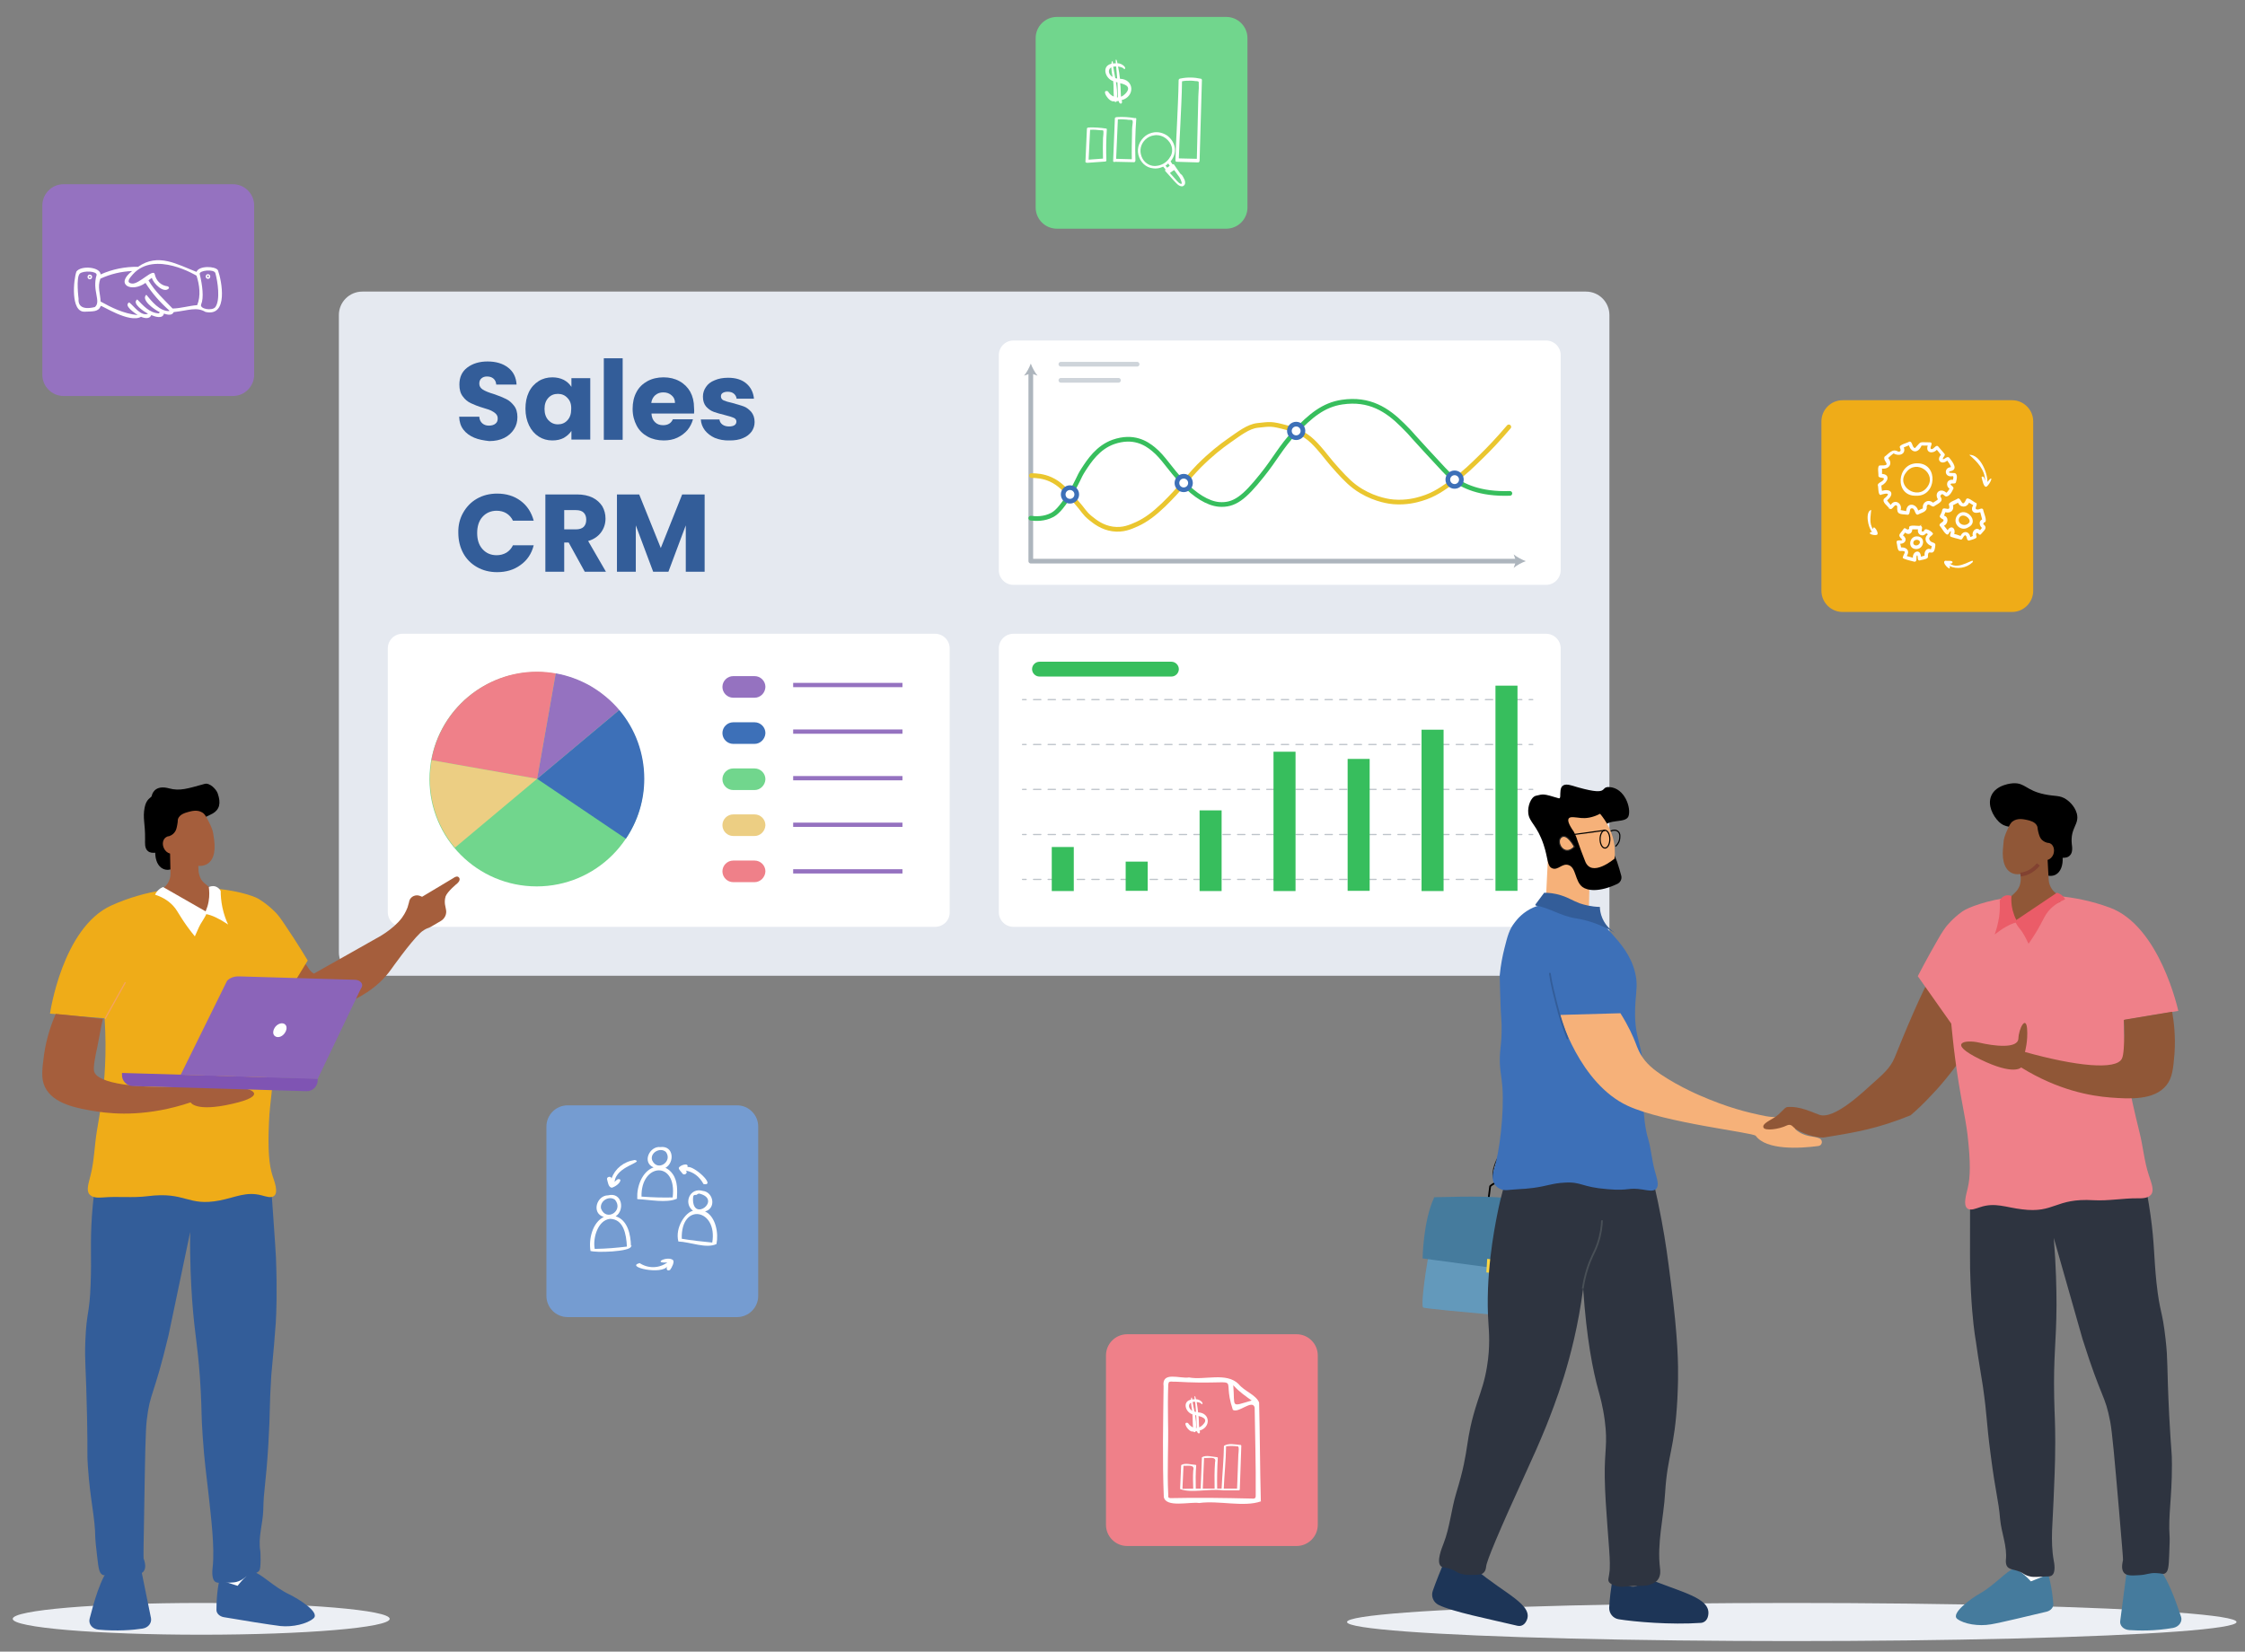 <?xml version="1.0" encoding="utf-8"?>
<!-- Generator: Adobe Illustrator 27.7.0, SVG Export Plug-In . SVG Version: 6.00 Build 0)  -->
<svg version="1.0" id="Layer_1" xmlns="http://www.w3.org/2000/svg" xmlns:xlink="http://www.w3.org/1999/xlink" x="0px" y="0px"
	 viewBox="0 0 1060 780" enable-background="new 0 0 1060 780" xml:space="preserve">
<rect x="0" y="0" width="1060" height="780" fill="#808080" stroke="none"/>
<g>
	<g>
		<path fill="#E5E9F0" d="M748.9,460.8H171.1c-6.2,0-11.1-5-11.1-11.1V148.8c0-6.2,5-11.1,11.1-11.1h577.7c6.2,0,11.1,5,11.1,11.1
			v300.8C760,455.8,755,460.8,748.9,460.8z"/>
	</g>
	<g>
		<path fill="#335D99" d="M223.9,206.7c-2.1-0.9-3.8-2.1-5.1-3.8c-1.3-1.7-1.9-3.7-2-6.1h9.5c0.1,1.4,0.6,2.4,1.4,3.1
			c0.8,0.7,1.8,1.1,3.1,1.1c1.3,0,2.4-0.3,3.1-0.9c0.8-0.6,1.1-1.4,1.1-2.5c0-0.9-0.3-1.6-0.9-2.2c-0.6-0.6-1.4-1.1-2.2-1.5
			c-0.9-0.4-2.1-0.8-3.8-1.3c-2.4-0.7-4.3-1.5-5.8-2.2c-1.5-0.7-2.8-1.8-3.8-3.2c-1.1-1.4-1.6-3.3-1.6-5.6c0-3.4,1.2-6.1,3.7-8
			c2.5-1.9,5.7-2.9,9.6-2.9c4,0,7.3,1,9.7,2.9c2.5,1.9,3.8,4.6,4,8h-9.6c-0.1-1.2-0.5-2.1-1.3-2.8c-0.8-0.7-1.8-1-3.1-1
			c-1.1,0-1.9,0.3-2.6,0.9c-0.7,0.6-1,1.4-1,2.5c0,1.2,0.6,2.1,1.7,2.8c1.1,0.7,2.8,1.4,5.2,2.1c2.4,0.8,4.3,1.6,5.7,2.3
			c1.5,0.7,2.7,1.8,3.8,3.2c1.1,1.4,1.6,3.2,1.6,5.4c0,2.1-0.5,4-1.6,5.7c-1.1,1.7-2.6,3.1-4.6,4.1c-2,1-4.4,1.5-7.1,1.5
			C228.4,208,226,207.6,223.9,206.7z"/>
		<path fill="#335D99" d="M249.7,185.2c1.1-2.3,2.7-4,4.6-5.2c1.9-1.2,4.1-1.8,6.5-1.8c2,0,3.8,0.4,5.4,1.2c1.5,0.8,2.7,1.9,3.6,3.3
			v-4.1h8.9v29h-8.9v-4.1c-0.9,1.4-2.1,2.4-3.6,3.3c-1.5,0.8-3.3,1.2-5.4,1.2c-2.4,0-4.5-0.6-6.4-1.8c-1.9-1.2-3.5-3-4.6-5.3
			c-1.1-2.3-1.7-4.9-1.7-7.9C248.1,190.1,248.6,187.5,249.7,185.2z M267.9,187.9c-1.2-1.3-2.7-1.9-4.5-1.9s-3.3,0.6-4.5,1.9
			c-1.2,1.3-1.8,3-1.8,5.2c0,2.2,0.6,4,1.8,5.3c1.2,1.3,2.7,2,4.5,2s3.3-0.6,4.5-1.9c1.2-1.3,1.8-3,1.8-5.3
			C269.8,190.9,269.2,189.2,267.9,187.9z"/>
		<path fill="#335D99" d="M294,169.2v38.5h-8.9v-38.5H294z"/>
		<path fill="#335D99" d="M327.7,195.3h-20.1c0.1,1.8,0.7,3.2,1.7,4.1c1,1,2.3,1.4,3.8,1.4c2.2,0,3.8-0.9,4.6-2.8h9.5
			c-0.5,1.9-1.4,3.6-2.6,5.1c-1.3,1.5-2.9,2.7-4.8,3.6c-1.9,0.9-4,1.3-6.4,1.3c-2.8,0-5.4-0.6-7.6-1.8c-2.2-1.2-4-2.9-5.2-5.2
			c-1.2-2.3-1.9-4.9-1.9-7.9c0-3,0.6-5.7,1.8-7.9c1.2-2.3,3-4,5.2-5.2c2.2-1.2,4.8-1.8,7.6-1.8c2.8,0,5.3,0.6,7.5,1.8
			c2.2,1.2,3.9,2.9,5.1,5c1.2,2.2,1.8,4.7,1.8,7.6C327.8,193.5,327.8,194.4,327.7,195.3z M318.7,190.3c0-1.5-0.5-2.7-1.6-3.6
			c-1-0.9-2.3-1.4-3.9-1.4c-1.5,0-2.7,0.4-3.8,1.3c-1,0.9-1.7,2.1-1.9,3.7H318.7z"/>
		<path fill="#335D99" d="M337.5,206.8c-2-0.9-3.5-2.1-4.7-3.6c-1.1-1.5-1.8-3.2-1.9-5.1h8.8c0.1,1,0.6,1.8,1.4,2.4
			c0.8,0.6,1.9,0.9,3.1,0.9c1.1,0,2-0.2,2.6-0.6c0.6-0.4,0.9-1,0.9-1.7c0-0.8-0.4-1.4-1.3-1.8c-0.9-0.4-2.3-0.8-4.2-1.3
			c-2.1-0.5-3.8-1-5.2-1.5c-1.4-0.5-2.6-1.4-3.6-2.5c-1-1.2-1.5-2.7-1.5-4.7c0-1.7,0.5-3.2,1.4-4.5c0.9-1.4,2.3-2.5,4.1-3.2
			c1.8-0.8,3.9-1.2,6.4-1.2c3.6,0,6.5,0.9,8.6,2.7c2.1,1.8,3.3,4.2,3.6,7.2h-8.2c-0.1-1-0.6-1.8-1.3-2.4c-0.7-0.6-1.7-0.9-2.9-0.9
			c-1,0-1.8,0.2-2.4,0.6c-0.6,0.4-0.8,0.9-0.8,1.6c0,0.8,0.4,1.5,1.3,1.9c0.9,0.4,2.3,0.8,4.1,1.2c2.1,0.6,3.9,1.1,5.3,1.6
			c1.4,0.5,2.5,1.4,3.6,2.6c1,1.2,1.6,2.8,1.6,4.8c0,1.7-0.5,3.2-1.4,4.5c-1,1.3-2.3,2.4-4.1,3.1c-1.8,0.8-3.9,1.1-6.2,1.1
			C341.8,208.1,339.5,207.6,337.5,206.8z"/>
		<path fill="#335D99" d="M218.7,242.1c1.6-2.8,3.7-5,6.5-6.6c2.8-1.6,6-2.4,9.5-2.4c4.3,0,8,1.1,11.1,3.4c3.1,2.3,5.1,5.4,6.2,9.4
			h-9.8c-0.7-1.5-1.8-2.7-3.1-3.5c-1.3-0.8-2.9-1.2-4.6-1.2c-2.7,0-5,1-6.7,2.9c-1.7,1.9-2.5,4.5-2.5,7.6c0,3.2,0.8,5.7,2.5,7.6
			c1.7,1.9,3.9,2.9,6.7,2.9c1.7,0,3.2-0.4,4.6-1.2c1.3-0.8,2.4-2,3.1-3.5h9.8c-1,4-3.1,7.1-6.2,9.3c-3.1,2.3-6.8,3.4-11.1,3.4
			c-3.5,0-6.7-0.8-9.5-2.4c-2.8-1.6-5-3.8-6.5-6.6s-2.3-6-2.3-9.6C216.3,248.1,217.1,244.9,218.7,242.1z"/>
		<path fill="#335D99" d="M276.1,270l-7.6-13.8h-2.1V270h-8.9v-36.5h14.9c2.9,0,5.3,0.5,7.4,1.5c2,1,3.5,2.4,4.6,4.1
			c1,1.8,1.5,3.7,1.5,5.8c0,2.4-0.7,4.6-2.1,6.5c-1.4,1.9-3.4,3.3-6.1,4.1l8.4,14.5H276.1z M266.4,250h5.5c1.6,0,2.9-0.4,3.7-1.2
			c0.8-0.8,1.2-1.9,1.2-3.4c0-1.4-0.4-2.5-1.2-3.3c-0.8-0.8-2-1.2-3.7-1.2h-5.5V250z"/>
		<path fill="#335D99" d="M332.7,233.5V270h-8.9v-21.9l-8.2,21.9h-7.2l-8.2-21.9V270h-8.9v-36.5h10.5l10.2,25.3l10.1-25.3H332.7z"/>
	</g>
	<g>
		<path fill="#FFFFFF" d="M730,437.7H478.5c-3.8,0-6.9-3.1-6.9-6.9V306.2c0-3.8,3.1-6.9,6.9-6.9H730c3.8,0,6.9,3.1,6.9,6.9v124.6
			C736.9,434.6,733.8,437.7,730,437.7z"/>
		<path fill="#37BE5D" d="M553.1,319.5h-62.3c-1.9,0-3.5-1.6-3.5-3.5l0,0c0-1.9,1.6-3.5,3.5-3.5h62.3c1.9,0,3.5,1.6,3.5,3.5l0,0
			C556.6,317.9,555,319.5,553.1,319.5z"/>
		<g>
			<g opacity="0.8">
				<g>
					
						<line fill="none" stroke="#ADB5BD" stroke-width="0.587" stroke-linecap="round" stroke-miterlimit="10" x1="482.8" y1="330.4" x2="484.5" y2="330.4"/>
					
						<line fill="none" stroke="#ADB5BD" stroke-width="0.587" stroke-linecap="round" stroke-miterlimit="10" stroke-dasharray="3.441,3.441" x1="488" y1="330.4" x2="720.2" y2="330.4"/>
					
						<line fill="none" stroke="#ADB5BD" stroke-width="0.587" stroke-linecap="round" stroke-miterlimit="10" x1="722" y1="330.4" x2="723.7" y2="330.4"/>
				</g>
			</g>
			<g opacity="0.8">
				<g>
					
						<line fill="none" stroke="#ADB5BD" stroke-width="0.587" stroke-linecap="round" stroke-miterlimit="10" x1="482.8" y1="394.1" x2="484.5" y2="394.1"/>
					
						<line fill="none" stroke="#ADB5BD" stroke-width="0.587" stroke-linecap="round" stroke-miterlimit="10" stroke-dasharray="3.441,3.441" x1="488" y1="394.1" x2="720.2" y2="394.1"/>
					
						<line fill="none" stroke="#ADB5BD" stroke-width="0.587" stroke-linecap="round" stroke-miterlimit="10" x1="722" y1="394.1" x2="723.7" y2="394.1"/>
				</g>
			</g>
			<g opacity="0.8">
				<g>
					
						<line fill="none" stroke="#ADB5BD" stroke-width="0.587" stroke-linecap="round" stroke-miterlimit="10" x1="482.8" y1="415.3" x2="484.5" y2="415.3"/>
					
						<line fill="none" stroke="#ADB5BD" stroke-width="0.587" stroke-linecap="round" stroke-miterlimit="10" stroke-dasharray="3.441,3.441" x1="488" y1="415.3" x2="720.2" y2="415.3"/>
					
						<line fill="none" stroke="#ADB5BD" stroke-width="0.587" stroke-linecap="round" stroke-miterlimit="10" x1="722" y1="415.3" x2="723.7" y2="415.3"/>
				</g>
			</g>
			<g opacity="0.8">
				<g>
					
						<line fill="none" stroke="#ADB5BD" stroke-width="0.587" stroke-linecap="round" stroke-miterlimit="10" x1="482.8" y1="372.8" x2="484.5" y2="372.8"/>
					
						<line fill="none" stroke="#ADB5BD" stroke-width="0.587" stroke-linecap="round" stroke-miterlimit="10" stroke-dasharray="3.441,3.441" x1="488" y1="372.8" x2="720.2" y2="372.8"/>
					
						<line fill="none" stroke="#ADB5BD" stroke-width="0.587" stroke-linecap="round" stroke-miterlimit="10" x1="722" y1="372.8" x2="723.7" y2="372.8"/>
				</g>
			</g>
			<g opacity="0.8">
				<g>
					
						<line fill="none" stroke="#ADB5BD" stroke-width="0.587" stroke-linecap="round" stroke-miterlimit="10" x1="482.8" y1="351.6" x2="484.5" y2="351.6"/>
					
						<line fill="none" stroke="#ADB5BD" stroke-width="0.587" stroke-linecap="round" stroke-miterlimit="10" stroke-dasharray="3.441,3.441" x1="488" y1="351.6" x2="720.2" y2="351.6"/>
					
						<line fill="none" stroke="#ADB5BD" stroke-width="0.587" stroke-linecap="round" stroke-miterlimit="10" x1="722" y1="351.6" x2="723.7" y2="351.6"/>
				</g>
			</g>
		</g>
		<g>
			<rect x="706.1" y="323.8" fill="#37BE5D" width="10.4" height="96.9"/>
			<rect x="671.2" y="344.6" fill="#37BE5D" width="10.4" height="76.2"/>
			<rect x="636.3" y="358.4" fill="#37BE5D" width="10.4" height="62.3"/>
			<rect x="601.3" y="355" fill="#37BE5D" width="10.4" height="65.8"/>
			<rect x="566.4" y="382.7" fill="#37BE5D" width="10.4" height="38.1"/>
			<rect x="531.5" y="406.9" fill="#37BE5D" width="10.4" height="13.8"/>
			<rect x="496.6" y="400" fill="#37BE5D" width="10.4" height="20.8"/>
		</g>
	</g>
	<g>
		<path fill="#FFFFFF" d="M441.5,437.7H190c-3.8,0-6.9-3.1-6.9-6.9V306.2c0-3.8,3.1-6.9,6.9-6.9h251.5c3.8,0,6.9,3.1,6.9,6.9v124.6
			C448.5,434.6,445.4,437.7,441.5,437.7z"/>
		<g>
			<g>
				<ellipse fill="#71D68D" cx="253.4" cy="368" rx="50.6" ry="50.6"/>
				<path fill="#3D70B8" d="M253.6,367.8l38.8-32.5c7.7,9.1,11.8,20.6,11.8,32.5c0,10.1-3,19.9-8.7,28.3L253.6,367.8z"/>
				<path fill="#9572C0" d="M253.6,367.8l8.8-49.8c5.8,1,11.4,3.1,16.5,6c5.1,3,9.7,6.8,13.5,11.3L253.6,367.8z"/>
				<path fill="#EF8089" d="M253.6,367.8l-49.9-8.8c4.3-24.1,25.4-41.8,49.9-41.8c2.9,0,5.9,0.3,8.8,0.8L253.6,367.8z"/>
				<path fill="#ECCE83" d="M253.6,367.8l-38.8,32.5c-7.7-9.1-11.8-20.6-11.8-32.5c0-2.9,0.3-5.9,0.8-8.8L253.6,367.8z"/>
			</g>
			<g>
				<path fill="#9572C0" d="M356.3,329.5h-10.1c-2.8,0-5.1-2.3-5.1-5.1l0,0c0-2.8,2.3-5.1,5.1-5.1h10.1c2.8,0,5.1,2.3,5.1,5.1l0,0
					C361.3,327.3,359,329.5,356.3,329.5z"/>
				<path fill="#3D70B8" d="M356.3,351.3h-10.1c-2.8,0-5.1-2.3-5.1-5.1v0c0-2.8,2.3-5.1,5.1-5.1h10.1c2.8,0,5.1,2.3,5.1,5.1v0
					C361.3,349,359,351.3,356.3,351.3z"/>
				<path fill="#71D68D" d="M356.3,373.1h-10.1c-2.8,0-5.1-2.3-5.1-5.1v0c0-2.8,2.3-5.1,5.1-5.1h10.1c2.8,0,5.1,2.3,5.1,5.1v0
					C361.3,370.8,359,373.1,356.3,373.1z"/>
				<path fill="#ECCE83" d="M356.3,394.8h-10.1c-2.8,0-5.1-2.3-5.1-5.1l0,0c0-2.8,2.3-5.1,5.1-5.1h10.1c2.8,0,5.1,2.3,5.1,5.1l0,0
					C361.3,392.5,359,394.8,356.3,394.8z"/>
				<path fill="#EF8089" d="M356.3,416.6h-10.1c-2.8,0-5.1-2.3-5.1-5.1l0,0c0-2.8,2.3-5.1,5.1-5.1h10.1c2.8,0,5.1,2.3,5.1,5.1l0,0
					C361.3,414.3,359,416.6,356.3,416.6z"/>
				
					<line fill="none" stroke="#9572C0" stroke-width="2.025" stroke-miterlimit="10" x1="374.5" y1="323.5" x2="426.1" y2="323.5"/>
				
					<line fill="none" stroke="#9572C0" stroke-width="2.025" stroke-miterlimit="10" x1="374.5" y1="367.5" x2="426.1" y2="367.5"/>
				
					<line fill="none" stroke="#9572C0" stroke-width="2.025" stroke-miterlimit="10" x1="374.5" y1="389.5" x2="426.1" y2="389.5"/>
				
					<line fill="none" stroke="#9572C0" stroke-width="2.025" stroke-miterlimit="10" x1="374.5" y1="411.5" x2="426.1" y2="411.5"/>
				
					<line fill="none" stroke="#9572C0" stroke-width="2.025" stroke-miterlimit="10" x1="374.5" y1="345.5" x2="426.1" y2="345.5"/>
			</g>
		</g>
	</g>
	<g>
		<g>
			<path fill="#FFFFFF" d="M730,276.2H478.5c-3.8,0-6.9-3.1-6.9-6.9V167.7c0-3.8,3.1-6.9,6.9-6.9H730c3.8,0,6.9,3.1,6.9,6.9v101.5
				C736.9,273.1,733.8,276.2,730,276.2z"/>
			<g>
				<g>
					<polyline fill="none" stroke="#ADB5BD" stroke-width="2.212" stroke-linecap="round" stroke-linejoin="round" points="
						486.7,175.7 486.7,265 716.4,265 					"/>
					<g>
						<path fill="#ADB5BD" d="M486.7,171.7c-0.7,1.9-1.9,4.2-3.2,5.7l3.2-1.1l3.2,1.1C488.6,175.9,487.4,173.6,486.7,171.7z"/>
					</g>
					<g>
						<path fill="#ADB5BD" d="M720.4,265c-1.9,0.7-4.2,1.9-5.7,3.2l1.1-3.2l-1.1-3.2C716.2,263.1,718.6,264.3,720.4,265z"/>
					</g>
				</g>
			</g>
			<path fill="none" stroke="#37BE5D" stroke-width="2.212" stroke-linecap="round" stroke-miterlimit="10" d="M486.7,244.7
				c2.3,0.3,6.3,0.5,10.1-1.5c1.6-0.9,3.9-2.5,8.6-10.1c4-6.5,3.6-7.3,6.1-11.2c2.8-4.3,6.9-10.6,14.2-13.2
				c9.5-3.3,15.5,0.6,18.9,3.4c4.8,3.9,7.4,9,14,15.9c5.6,5.9,11.6,9.7,16.9,10.2c7.3,0.6,12-3.2,20.3-13.6
				c6.3-7.8,9-13.5,15.6-20.5c7.2-7.6,13.4-12.9,22.3-14.2c12.9-1.9,21.3,3.6,28.6,10.9c5.9,6-0.2-0.3,11,11.9
				c7.2,7.8,10.8,11.8,12.7,13.2c4.6,3.5,12.7,7.6,26.9,7.1"/>
			
				<path fill="none" stroke="#EAC62F" stroke-width="2.212" stroke-linecap="round" stroke-linejoin="round" stroke-miterlimit="10" d="
				M487,224.6c2.2,0,5.6,0.2,9.1,1.8c4.2,1.9,6.8,4.8,11.4,9.9c4.5,5.1,4.3,5.9,7.4,8.4c2.1,1.7,5.5,4.4,10.4,5.1
				c5,0.7,8.4-0.9,11.6-2.3c4.3-2,7.9-4.7,12.5-9.1c8.5-8.3,10.5-11.9,16.7-18.3c5.6-5.6,10.2-9.2,14.5-12.2c4.5-3.1,8.7-6.5,13.2-7
				c5.9-0.6,6.2-1,13.9,1.1c7.8,2.2,11,5,14.9,9.4c2.8,3.1,4.7,6,9.2,10.9c3.6,3.9,6.4,6.9,10.9,9.6c7.2,4.3,13.9,5,15.2,5.1
				c6.2,0.5,10.9-0.8,13.2-1.5c6.1-1.8,10.1-4.7,15.5-8.6c5.1-3.7,8.4-7,12.9-11.4c3.4-3.3,7.9-8,12.9-13.9"/>
			
				<line fill="none" stroke="#CED4DA" stroke-width="2.212" stroke-linecap="round" stroke-miterlimit="10" x1="500.9" y1="172" x2="536.9" y2="172"/>
			
				<line fill="none" stroke="#CED4DA" stroke-width="2.212" stroke-linecap="round" stroke-miterlimit="10" x1="500.9" y1="179.6" x2="528.1" y2="179.6"/>
		</g>
		<circle fill="#FFFFFF" stroke="#3D70B8" stroke-width="2.212" stroke-miterlimit="10" cx="505.2" cy="233.5" r="3.2"/>
		<circle fill="#FFFFFF" stroke="#3D70B8" stroke-width="2.212" stroke-miterlimit="10" cx="558.9" cy="228.1" r="3.2"/>
		<circle fill="#FFFFFF" stroke="#3D70B8" stroke-width="2.212" stroke-miterlimit="10" cx="612" cy="203.5" r="3.2"/>
		<circle fill="#FFFFFF" stroke="#3D70B8" stroke-width="2.212" stroke-miterlimit="10" cx="686.8" cy="226.5" r="3.2"/>
	</g>
</g>
<ellipse fill="#ECEFF4" cx="846" cy="766" rx="210" ry="9"/>
<g>
	<g>
		<g>
			<g>
				<g>
					<path fill="#FFFFFF" stroke="#232323" stroke-width="0.539" stroke-miterlimit="10" d="M714.3,535.4c0,0-0.8,3.4-3.5,6.2
						c-2.7,2.9-6.4,9.3-5.8,14.1c0.5,3.6,10.3,6.2,12,5.6c2.3-0.8,0.9-10.4,3.9-9.4c5.4,1.7,5-2.8,4.2-6.6c-0.8-3.8-2-10.3-2-10.3
						L714.3,535.4z"/>
				</g>
			</g>
			<g>
				<g>
					<g>
						<g>
							<path fill="#6399BB" d="M681.1,565.8c3.1-2.1,63.6,7,63.6,7s1.8,2.6,0.1,21.5c-1.7,18.9-3.3,29.8-3.3,29.8
								s-67.4-5.7-69.5-6.6C669.8,616.7,678,567.9,681.1,565.8z"/>
							<path fill="none" stroke="#000000" stroke-width="0.818" stroke-miterlimit="10" d="M723.9,573c-1.2,0.6-2.3,1.1-3.6,1.6
								c-0.5,0.2-1.1,0.5-1.6,0.7l-8-0.8c-0.5-0.3-0.9-0.7-1.5-1c-2.4-1.5-4.8-2.5-6.9-3.1c0.4-3.4,0.9-6.8,1.3-10.2
								c0.5-0.5,1.9-1.6,4-2c2.2-0.4,4,0.3,4.6,0.6c2.4,0.2,4.8,0.5,7.2,0.7c0.9,0.1,2,0.4,3.3,1c1.9,0.9,3.1,2,3.8,2.8
								C725.6,566.7,724.7,569.9,723.9,573z"/>
							<path fill="#457B9D" d="M746.2,572.7c0,0,0,22.1-1.7,31.4l-72.8-9.8c0,0,0.2-17.6,5.5-28.9c37.5-1,36.9,0.5,66.5,6.5"/>
							<polygon fill="#FAD643" points="713.1,602.1 714.3,595.9 702.2,594.5 701.8,600.9 							"/>
						</g>
						<g>
							<g>
								<g>
									<g>
										<g>
											<path fill="#1D3557" d="M681.7,738.2c-1.1,2.3-3.8,9-5.2,13.1c-0.9,2.6,0.3,5.4,2.7,6.6c6.7,3.3,23.5,6.6,37.4,9.9
												c1,0.2,2.8,0.1,4-2.1c4.2-7.6-10.4-13.1-23.6-24.4c0,0-1,0.6-2.4,1c-2.4,0.7-5.9-0.1-7.7-1.8l-3-2.7
												C683.2,737.1,682.1,737.3,681.7,738.2z"/>
										</g>
									</g>
								</g>
								<g>
									<path fill="#FFFFFF" d="M712.7,573.4c-0.4,0-0.7-0.3-0.8-0.6c-0.1-0.5,0.1-0.9,0.6-1.1c12.7-3.5,18.3-15.1,18.4-15.2
										c0.2-0.4,0.7-0.6,1.2-0.4c0.4,0.2,0.6,0.7,0.4,1.2c-0.2,0.5-6.1,12.4-19.5,16.1C712.9,573.4,712.8,573.4,712.7,573.4z"/>
								</g>
								<g>
									<g>
										<g>
											<path fill="#1D3557" d="M761.1,747.3c-0.4,2.6-1.1,7.5-1.3,11.9c-0.1,2.8,1.9,5.1,4.5,5.5c7.5,1.2,24.4,2.7,38.9,1.7
												c1-0.1,2.8-0.8,3.3-3.3c1.9-8.7-13.2-11.1-29.2-18l-2.9,2.8c-1.5,1.5-3.8,1.8-5.7,0.9l-5.6-2.6
												C762.3,745.8,761.2,746.3,761.1,747.3z"/>
										</g>
									</g>
								</g>
								<g>
									<path fill="#2E3440" d="M718.1,538.6c-6.5,14.5-9.6,26.8-11.2,35.1c-1.4,7.1-5.7,29.2-4.1,51.6c0.2,3.2,0.9,10.5-0.7,20.1
										c-1.1,6.8-2.7,11.1-4.3,15.9c-6.7,20.5-3.3,21.2-10.2,43.7c-2.4,7.9-3,16.2-6,23.9c-0.8,2.1-3.6,8.8-1.2,10.8
										c0.9,0.8,1.8,0.3,4.9,1.4c2.5,0.9,2.3,1.5,4.4,2.1c2.3,0.7,4,0.6,7.4,0.5c1.9-0.1,2.7-0.3,3.3-0.9c1.2-1,1.2-2.6,1.3-3
										c0.2-2.5,5.4-15.2,19.4-45.8c2.5-5.4,5.6-12.3,8.9-20.4c1.7-4.3,5.2-13.1,8.4-23.4c3.1-10.1,6.8-24.1,9.1-41.7
										c1.6,23.7,4.6,38.8,7.3,48.5c0.6,2.2,2,7,2.9,13.8c1.5,11.4-0.2,13.8,0,27c0.2,14,2.4,34.3,2.4,40.4c0,2.9-0.1,3.6-0.1,3.6
										c-0.3,3.3-1,4.2-0.3,5.3c0.2,0.3,0.9,1.2,3.4,1.9c2.6,0.7,3.8,0.2,8,0c4.5-0.2,5.7,0.2,8.3-0.8c2.3-0.8,3.1-1.8,3.3-2.1
										c1.6-2,1.2-4.8,1.1-5.5c-1.5-11.8,1.7-23.7,2.4-35.6c1.1-18.2,4.5-20.2,5.8-44.5c0.2-4.5,0.3-7.8,0.3-8.9
										c0.1-6.6,0.1-19-3.4-46.1c-1.4-11.1-2.4-18.7-4.4-29.4c-2-10.6-4.8-23.4-8.9-37.7C756.3,538.6,737.2,538.6,718.1,538.6z"/>
								</g>
							</g>
						</g>
						<g>
							<g>
								<g>
									<path fill="#F6B179" d="M729.7,429.5l1.3-27.1l19.6,10.2l-0.4,17.1C750,433.6,747,443,747,443c-4.1,2.9-10-5-14.1-7.9
										l-0.9-0.7C730.4,433.3,729.6,431.4,729.7,429.5z"/>
								</g>
								<path d="M760,371.7c-5.3-0.4,1.3,5.1-18.1-0.8c-7.7-2.3-3.9,6.7-5.9,6.1c-7.4-2.2-7.1-2.1-10.8-1.2c-2.4,0.6-4,5-3.6,8.3
									c0.5,4.3,4.1,5.5,7.2,14.7c2.2,6.5,1.6,10.4,4.2,11.3c2.6,1,4.6-2.5,7.5-1.6c3.8,1.1,3,7.6,6.7,10.4
									c2.3,1.7,7.8,2.6,16.5-1.5c1.4-0.7,2.2-2.3,1.8-3.8c-0.5-1.9-1.2-4.4-2-6.7c-4-10.9-7.8-13.4-6.4-16.2
									c2.2-4.3,10.4-1.7,11.8-5.2C770.3,381.7,767.2,372.2,760,371.7z"/>
								<g>
									<path fill="#F6B179" d="M743.1,392.8c0.7,1.3,1.3,2.7,1.7,4.1c0.9,2.7,2.6,7.2,3.6,9.7c3,8.2,13.9-1.1,13.9-1.1
										c0.2-1.5,0.2-3.2,0.1-5c-0.6-7.7-4.5-13.3-6.9-16.2c-3.9,2-6.9,2.2-9,2c-3-0.3-5-0.8-5.8,0.2
										C740.2,387.3,740.3,388.8,743.1,392.8z"/>
								</g>
								<path fill="#F6B179" stroke="#232323" stroke-width="0.539" stroke-miterlimit="10" d="M743.4,399.9c0,0-3.5-6.8-6.3-4.5
									C734.4,397.7,738.5,405,743.4,399.9z"/>
							</g>
						</g>
						<g>
							<g>
								<path fill="#3D70B8" d="M708.1,460.7c0.5-5.2,1.4-9.5,2.2-12.7c1.5-6,2.3-9.1,5-12.5c1.2-1.6,3.9-4.8,8.6-6.9
									c6.1-2.6,11.7-1.8,14.5-1.4c5,0.9,8.5,2.6,10.6,3.7c5.9,3.2,9.4,7,12.2,10.2c3.8,4.3,8.8,9.9,10.8,18.1
									c1.3,5.2,0.6,8.5,0.2,14c-1.3,19.3,4.4,18.6,3.6,37.5c0,0-0.7,17.5,2.5,27.5l0,0c1.3,4.8,1.7,9.8,3,14.6
									c1.1,4,2.2,7,0.7,8.6c-1.3,1.4-3.7,0.8-6.2,0.4c-7.5-1.2-6.1,0.7-16.7-0.2c-12.7-1-12.2-3.6-20.4-3.1
									c-5.8,0.3-8.1,1.6-14.8,2.5c-2.3,0.3-4.6,0.5-7,0.6c-4.5,0.2-6.5,1-8.7-0.2c-0.6-0.3-1.8-0.9-2.6-2.3
									c-1.6-2.6-0.4-6.1-0.1-7.2c2.5-7.8,4.7-26,3.9-38.1c-0.5-6.8-1.7-9.7-1.1-17c0.2-2.8,0.7-5.4,0.7-10.1
									c0.1-4-0.3-6.7-0.4-9.6C708.3,470.4,708.2,464.5,708.1,460.7z"/>
								<g>
									<path fill="#F6B179" d="M768.5,522.2c17.4,8.1,59.3,12.6,60.5,14.2c5,6.8,20.5,6,29.6,4.8c1.9-0.3,2.2-2.8,0.5-3.6
										c-2.9-1.3-6.9-0.3-11.4-4.3c-0.2-0.2-0.1-0.5,0.2-0.5c1.1,0.1,3.1,0.2,4.9,0c2.3-0.4,4.1-1.6,1.9-2.4
										c-7.9-2.7-12.5-3-14.9-2.9c-2,0.1-4.1,0-6.1-0.4c-9.1-1.8-18.1-4.1-31.4-9.9c0,0-13.1-5.6-21.5-12.3
										c-1.1-0.9-2.5-2.1-4-3.9c-2.7-3.3-3.8-6.5-4.4-8.1c-1.3-3.4-3.4-8.2-7.3-14.4c-9.5,0.3-19,0.5-28.5,0.8
										C736.4,479.3,745.7,511.6,768.5,522.2z"/>
								</g>
							</g>
						</g>
					</g>
					
						<path fill="none" stroke="#335D99" stroke-width="0.818" stroke-linecap="round" stroke-linejoin="round" stroke-miterlimit="10" d="
						M740.1,490.4c-1.9-4.9-3.8-10.6-5.2-16.3c-1-4.2-2.4-9.1-3.1-14.3"/>
					<path fill="none" stroke="#495057" stroke-width="0.818" stroke-miterlimit="10" d="M756.4,576.3c-0.1,2.7-0.5,6.5-2,10.9
						c-0.9,2.6-1.7,4.2-2.5,5.8c-1.6,3.4-3.5,8.5-4.6,15.6"/>
					<g transform="matrix( 1, 0, 0, 1, 0,0) ">
						<g>
							<g>
								<g id="Layer1_1_MEMBER_45_MEMBER_10_MEMBER_2_MEMBER_1_FILL_00000152258393244775578230000002880988289240856252_">
									<path fill="#335D99" d="M755.4,428.3c-4.2-0.1-7.4-1-9.5-1.7c-3.5-1.3-4.9-2.5-8.6-3.7c-3.3-1.1-6.2-1.3-8.2-1.3l-4.1,5.5
										c-0.2,0.2,0,0.5,0.2,0.6c5.7,0.7,11.6,4.9,18.9,6c4.5,0.7,10.9,2.4,18.4,6.8c-1.3-0.8-4.2-2.9-5.9-6.8
										C755.7,431.6,755.4,429.7,755.4,428.3z"/>
								</g>
							</g>
						</g>
					</g>
				</g>
				<g>
					<path fill="none" stroke="#000000" stroke-width="0.539" stroke-miterlimit="10" d="M760.5,392.5c1.2-0.6,2.5-0.6,3.4,0.1
						c1.3,1,0.9,3,0.8,3.8c-0.3,1.8-1.5,2.9-1.9,3.3"/>
					
						<line fill="none" stroke="#000000" stroke-width="0.539" stroke-miterlimit="10" x1="740.1" y1="394.5" x2="757.8" y2="392.1"/>
					
						<ellipse fill="none" stroke="#000000" stroke-width="0.539" stroke-miterlimit="10" cx="757.8" cy="396.3" rx="2.3" ry="4.2"/>
				</g>
			</g>
		</g>
		<g>
			<g>
				<g>
					<g>
						<path fill="#905737" d="M935.6,466.1c-4.1-6.7-18.9-13.4-23.1-6.5c-4.9,8.1-13.4,28.6-17.9,39.8c-2,5-6.1,8.4-9.9,11.8
							c-4.8,4.3-18.5,17.6-25.6,15.3c-3.3-1.1-9-4.2-15.2-3.7c-1.4,0.1-2.9,3-6.2,5c-3.3,2-5.8,3.2-5,4.8c0.7,1.4,6.9,0.9,11.2-1.2
							c0.9-0.4,1.9-0.2,2.6,0.6c1.6,1.9,8.4,5.2,14.5,5.2c15.6-2.5,25.5-4.2,41.1-10.5c2.5-2.1,6.2-5.5,10.4-10.1
							C915.6,513.5,944.9,481.3,935.6,466.1z"/>
					</g>
					<g>
						<g>
							<g>
								<polygon fill="#FFFFFF" stroke="#232323" stroke-width="0.539" stroke-miterlimit="10" points="1017.4,728.8 1016.5,744.9 
									1005.7,746.8 1004.7,727.7 								"/>
							</g>
							<g>
								<path fill="#457B9D" d="M1005.3,769.8c4.6,0.3,12,0.5,20.7-1c2.8-0.5,4.6-3,3.8-5.3c-2.3-6.6-6.3-19.3-12.3-24.9l-1.2,3.3
									l-2.1-2.9c-0.3-0.4-0.8-0.7-1.3-0.7l-4.3-0.3c-0.9-0.1-1.7,0.5-1.8,1.3l-0.5,2.8l-1.7-3.6l-3.5,26.9
									C1000.7,767.6,1002.6,769.6,1005.3,769.8z"/>
							</g>
							<g>
								<polygon fill="#FFFFFF" stroke="#232323" stroke-width="0.539" stroke-miterlimit="10" points="965.9,722.7 965.7,751 
									952.6,751.6 950.6,723.5 								"/>
							</g>
							<g>
								<path fill="#457B9D" d="M969.5,757.5c0.1,1.6-1.2,3.1-3.1,3.6c-6.8,1.6-22,5.3-26.4,6c-5.7,1-12.7-0.1-15.9-2.6
									c-3.1-2.5,6.3-9.5,10.8-12c6.7-3.8,13-11,15.7-11.5c2.8-0.4,8.3,5.8,8.3,5.8l8.3-3.3C967.1,743.5,968.9,749.3,969.5,757.5z"
									/>
							</g>
							<g>
								<path fill="#2E3440" d="M1012.5,557.3c0.8,3.8,1.9,9.6,2.9,16.6c1.9,13.6,1.5,19.2,2.8,31.8c1.6,14.7,2.7,12.4,4.3,26.7
									c1.2,10.6,0.5,11.5,1.7,35.9c1,18.9,1.3,16.6,1.3,23.4c0,16.3-1.8,23.8-1.1,34c0.1,0.8,0,3.5-0.2,8.8
									c-0.2,5.3-0.4,7.6-1.9,8.5c-1,0.6-1.5,0-4.1-0.1c-3.6-0.2-4.2,0.8-8.4,1c-3.3,0.2-5.6,0.3-6.9-1.1c-1.6-1.8-0.7-4.9-0.5-6.1
									c0.1-0.4-0.6-8.2-1.9-23.7c-2.1-24.3-3.2-36.5-4.1-41.4c-2.5-13.3-3.9-10.1-13.1-39.2c0,0-13.6-47.8-13.6-47.8l0,0
									c1.1,13.4,1.3,24.3,1.3,31.8c-0.1,18.1-1.5,23.5-1.1,43.7c0.2,9.3,0.5,11,0.5,20.8c0,12.2-0.5,18.5-0.8,27.7
									c-0.3,9.5-1.6,19.1,0.1,28.4c0.2,1,1.1,5.6-0.9,7c-0.5,0.4-1.1,0.5-2.8,0.5c-3.8,0.2-5.8,0.3-6.9,0.1
									c-4-0.7-3.4-2.1-8.1-3.2c-1.1-0.3-2.4-0.5-3.2-1.5c-0.9-1.2-0.7-2.7-0.7-3.2c0.7-6.4-2.1-12.7-2.7-19.1
									c-0.9-10.2-2-11.3-4.5-30.7c-2.2-16.8-1.5-17.1-3.7-32.5c-0.2-1.7-1.2-6.9-2.3-14.3c-0.7-4.6-1.2-8.5-1.5-10
									c-0.7-5-1.8-14.8-2.2-30.9c0,0,0,0,0,0c0,0-0.1-5,0-42L1012.5,557.3z"/>
							</g>
						</g>
						<g>
							<path fill="#EF8089" d="M1028.5,477.4c0,0-8.6-40.1-32.4-48.8c-33.8-12.4-64.6-1.7-69.5,1.8c-4.6,3.2-7.8,7.3-7.8,7.3
								c-0.8,1.1-1.6,2.1-4,6.3c-5.1,8.8-9.3,17-9.3,17l0,0l15.8,22.4c0.4,3.7,0.9,9.4,1.8,16.2c2.5,19.1,4.7,26.5,5.9,36.4
								c1.5,13.2,1.3,19.9,0.1,25c-0.7,3.1-2.3,8-0.2,9.7c1.5,1.2,4,0,6-0.6c7.1-2.4,12.1,0.1,19.8,1c15.5,2,15.5-5.4,33.8-4.3
								c7,0.4,14-1,21-0.9c1.7,0,4.7,0.1,6.2-1.8c1.5-2,0.2-5.1-1.1-9.1c-2.2-6.6-2.7-13.5-4.4-20.2c-1.1-4.7-2.3-9.3-3.3-14
								c-1.9-8.9-4-22-4.1-39.1C1011.3,480.2,1019.9,478.8,1028.5,477.4z"/>
							<g>
								<path fill="#905737" d="M1025.6,477.8c-7.6,1.3-15.2,2.5-22.8,3.8c0.1,1.7,0.2,4.2,0.2,7.2c-0.1,4.1-0.2,9.3-1.1,11.1
									c-2.6,5.6-21.8,3.6-45.8-3.1c0,0,1.5-5.2,1-11.2c-0.6-6-3.9,0-4.1,4.9c-0.3,4.9-11.6,3.5-18.4,1.9
									c-6.8-1.6-15.6,0.1,0.4,7.9c16,7.8,19.3,3.8,19.3,3.8c17.6,10.9,33.1,13.5,42.1,14.2c9,0.7,20.8,1.4,26.5-5.8
									c2.8-3.5,3.2-7.8,3.8-14.8C1027.3,489.3,1026.4,482.3,1025.6,477.8z"/>
							</g>
						</g>
						<g>
							<g>
								<path d="M961.4,410.9c2.1,1.8,6.2,3.8,9.3,2.1c2.3-1.3,3.4-4.4,3.2-7.9c1.1,0,2.5-0.1,3.4-1.1c1.5-1.4,1.1-4,0.9-5.6
									c-0.7-7.6,3.7-9,2.4-14.2c-1.1-4-4.4-6.3-5-6.7c-3.1-2.1-5.2-1.3-10.3-2.4c-8.7-1.8-9.1-5.5-14.8-5.2c-0.3,0-8,0.5-10.3,5.9
									c-1.9,4.4,0.8,9.5,3.5,12.2c3.5,3.4,5.8,1.5,9.3,4.3C959,397.4,955,405.6,961.4,410.9z"/>
							</g>
							<g>
								<path fill="#905737" d="M947.6,392.3c1.1-2.4,1.6-3.6,2.7-4.4c2.3-1.7,5.2-1,6.7-0.7c1.4,0.3,3.9,0.9,4.8,2.8
									c0.4,0.8,0.1,0.9,0.6,2.9c0.4,1.5,0.7,2.6,1.5,3.5c0.4,0.4,1.2,1.2,2.7,1.6c0.4,0,0.8,0.1,1.2,0.2c1.8,0.7,2.5,3.1,1.7,5.3
									c-0.5,1.3-1.6,2.3-2.7,2.6l0.5,9.3c0.2,3.5,2.4,6.5,5.8,7.7c-0.1,0.9-0.2,1.8-0.3,2.7c-1.8,0.8-3.7,1.6-5.5,2.4
									c-5.3,2.3-10.5,4.5-15.7,6.7c-1.5-3.1-3.1-6.2-4.6-9.4c0.7-0.6,1.7-1.4,2.8-2.4c1.7-1.6,2.6-2.4,3.2-3.6
									c0.5-0.8,1.2-2.4,1.1-4.9c0-0.6-0.1-1.2-0.1-1.8c-1,0.1-2,0.1-2.9-0.1c-4.2-1-5.9-5.7-5.4-11.7c0.1-1.1,0.2-2.2,0.3-3.3
									C946,396.5,946.6,394.5,947.6,392.3z"/>
							</g>
						</g>
					</g>
				</g>
				<path fill="none" stroke="#824231" stroke-width="1.796" stroke-miterlimit="10" d="M954,413c1.1-0.1,3.1-0.5,5.1-1.8
					c1.6-1,2.7-2.2,3.3-3"/>
			</g>
			<g transform="matrix( 1, 0, 0, 1, 0,0) ">
				<g>
					<g id="Layer1_1_MEMBER_45_MEMBER_3_MEMBER_4_FILL_00000131346587172779895110000013465387016170595498_">
						<path fill="#EB5C68" d="M971.2,421.6c-6.4,4.3-12.8,8.6-19.2,12.9c0-0.1-0.1-0.2-0.1-0.3c-0.6-1.1-1.1-2.6-1.6-4.3
							c-0.7-2.7-0.7-5.1-0.6-6.8c-0.3-0.1-1.6-0.6-3-0.1c-1.7,0.6-2.4,2.1-2.5,2.3c0.1,2.1,0.1,4.8-0.3,7.7
							c-0.5,3.3-1.3,6.1-2.1,8.3c4-3.1,7.3-4.9,9.9-5.6c0.4,0.8,1.1,1.9,2.2,3.2c1.1,1.3,2.4,3.6,3.9,6.8c2.6-3.7,4.5-6.9,5.7-9.2
							c1.6-3,2.1-4.2,3.5-6c2.6-3.2,5.8-4.8,8.1-5.8c-0.3-0.5-0.8-1.3-1.8-2.1C972.6,422.1,971.7,421.7,971.2,421.6z"/>
					</g>
				</g>
			</g>
			<line fill="none" stroke="#EF8089" stroke-width="0.818" stroke-miterlimit="10" x1="992" y1="465.2" x2="1002.8" y2="481.6"/>
		</g>
	</g>
</g>
<ellipse fill="#ECEFF4" cx="95" cy="764.5" rx="89" ry="7.5"/>
<g>
	<g>
		<g>
			<g display="none">
				<path display="inline" fill="#FAD3B3" stroke="#000000" stroke-width="0.82" stroke-miterlimit="10" d="M115.6,460.9
					c3.6-7,18-14.7,22.6-8.1c5.5,7.8,15.3,27.6,20.6,38.5c2.4,4.9,6.7,7.9,10.7,11.1c5.1,4,19.7,16.3,26.7,13.5
					c3.3-1.3,8.7-4.9,15-4.7c1.4,0,3.1,2.8,6.5,4.6c3.4,1.8,6,2.8,5.3,4.4c-0.6,1.5-6.8,1.4-11.3-0.4c-0.9-0.4-1.9,0-2.5,0.8
					c-1.4,2-8,5.8-14.1,6.2c-15.7-1.4-25.8-2.4-41.8-7.6c-2.6-1.9-6.6-5.1-11.1-9.4C139,506.8,107.4,476.7,115.6,460.9z"/>
			</g>
			<g>
				<g>
					<path fill="#A55E3C" d="M216,417.1c0.9-0.8,1.5-2.1,0.5-2.9c-0.7-0.6-1.8,0-2.5,0.5l-14.7,8.8l-1-0.4c-2-0.8-4.3,0.2-5,2.2
						c0,0-0.3,1.5-0.9,3.3c0,0-0.9,2.5-2.6,4.8c-4.3,5.8-12.2,9.8-12.2,9.8c-9.8,5.5-19.6,11.1-29.4,16.6c-3-1.8-2.6-4.1-5.6-5.9
						l-31.4,0c1.4,2.4,14.2,24.4,34,24.7c7.5,0.1,14.2-2.9,18.2-4.7c4.9-2.2,14.6-6.6,21.4-16.3c0,0,8.6-12.2,13.6-17
						c0.9-0.9,2.7-2,3.4-2.2c0.6-0.2,1.1-0.4,1.6-0.7l4.8-2.8c1.8-1.1,2.8-3.2,2.4-5.2l-0.5-2.6c-0.1-0.8-0.2-2.2,0.3-3.8
						C211.3,421,215.4,417.6,216,417.1z"/>
				</g>
				<g>
					<g>
						<polygon fill="#FFFFFF" stroke="#232323" stroke-width="0.539" stroke-miterlimit="10" points="52.3,729 54.3,745.1 
							65.3,746.2 64.9,727 						"/>
					</g>
					<g>
						<g>
							<path fill="#335D99" d="M67.3,769.1c-4.5,0.7-12,1.3-20.8,0.5c-2.9-0.3-4.8-2.6-4.2-5.1c1.8-6.8,5-19.7,10.6-25.8l1.5,3.2
								l1.9-3.1c0.3-0.4,0.7-0.7,1.3-0.8l4.3-0.6c0.9-0.1,1.7,0.4,1.9,1.1l0.7,2.8l1.4-3.7l5.4,26.6
								C71.7,766.6,69.9,768.7,67.3,769.1z"/>
						</g>
					</g>
					<g>
						<polygon fill="#FFFFFF" stroke="#232323" stroke-width="0.539" stroke-miterlimit="10" points="103.3,719.4 105.5,753.5 
							118.6,753.3 118.7,719.1 						"/>
					</g>
					<g>
						<g>
							<path fill="#335D99" d="M102.2,760.3c0,1.6,1.4,3,3.4,3.4c6.9,1.2,22.4,3.7,26.8,4.2c5.7,0.6,12.7-1,15.7-3.7
								c3-2.8-6.9-9-11.6-11.3c-7-3.3-13.7-10.1-16.5-10.4c-2.8-0.3-7.8,6.4-7.8,6.4l-8.5-2.7C103.5,746.1,102.2,752,102.2,760.3z"
								/>
						</g>
					</g>
					<g>
						<g>
							<path fill="#335D99" d="M45.2,557.4c-0.5,3.9-1.3,9.7-1.8,16.8c-0.9,13.7-0.1,19.3-0.6,32c-0.5,14.8-1.9,12.6-2.5,26.9
								c-0.4,10.6,0.3,11.5,0.8,36c0.4,18.9-0.1,16.7,0.4,23.5c1.1,16.3,3.4,23.6,3.5,33.9c0,0.8,0.3,3.5,0.9,8.8
								c0.6,5.2,0.9,7.6,2.5,8.4c1,0.5,1.5-0.1,4.1-0.4c3.6-0.4,4.3,0.5,8.5,0.4c3.3-0.1,5.6-0.1,6.8-1.6c1.5-1.9,0.4-5,0-6.1
								c-0.1-0.4,0-8.2,0.3-23.8c0.4-24.5,0.6-36.7,1.2-41.6c1.6-13.5,3.2-10.4,10.3-40.1c0,0,10.2-48.7,10.2-48.7l0,0
								c-0.2,13.4,0.4,24.4,0.9,31.9c1.3,18.1,3.1,23.4,4.1,43.6c0.5,9.3,0.2,11,0.9,20.9c0.8,12.2,1.8,18.5,2.8,27.7
								c1,9.4,3,24.9,1.9,34.3c-0.1,1-0.7,5.7,1.4,6.9c0.6,0.3,1.1,0.4,2.8,0.4c3.9-0.1,5.8-0.1,6.9-0.4c3.9-1,3.2-2.4,7.9-3.8
								c1.1-0.3,2.4-0.6,3.1-1.7c0.8-1.2,0.5-8.7,0.4-9.2c-1.1-6.3,1.2-12.8,1.4-19.2c0.2-10.3,1.2-11.4,2.4-31
								c1-17,0.4-17.2,1.4-32.8c0.1-1.7,0.7-7,1.3-14.4c0.4-4.6,0.7-8.5,0.8-10.1c0.3-5,0.7-14.9,0.1-31c0,0,0,0,0,0
								c0,0-0.2-5-2.9-42L45.2,557.4z"/>
						</g>
					</g>
				</g>
				<g>
					<path fill="#EFAC18" d="M23.6,478.7c0,0,5.8-40.6,29-51.1c32.9-14.8,64.4-6.2,69.5-3.1c4.8,2.9,8.3,6.7,8.3,6.7
						c0.9,1,1.8,2,4.5,6.1c5.7,8.4,10.4,16.3,10.4,16.3l0,0l-14.3,23.4c-0.1,3.8-0.3,9.4-0.7,16.3c-1.2,19.2-2.9,26.8-3.3,36.8
						c-0.6,13.3,0.1,20,1.6,24.9c1,3,2.9,7.9,0.9,9.7c-1.4,1.3-4,0.3-6-0.2c-7.3-1.9-12.1,0.9-19.7,2.4c-15.4,3-15.9-4.3-34.1-2
						c-7,0.9-14.1,0-21.1,0.6c-1.7,0.1-4.7,0.4-6.3-1.4c-1.7-1.9-0.5-5.1,0.5-9.2c1.7-6.7,1.8-13.7,2.9-20.5
						c0.8-4.7,1.6-9.5,2.3-14.2c1.3-9,2.5-22.2,1.4-39.3C41,480.3,32.3,479.5,23.6,478.7z"/>
					<g>
						<path fill="#A55E3C" d="M26.3,478.8c8.6,0.9,14,1.4,22.3,2.4c-0.5,1.6-2.1,10.5-2.7,13.5c-0.9,4-1.9,9.1-1.5,11.1
							c1.3,6,20.5,8.4,45.4,7.3c0,0,0.7-2.4,6.3-4.7c2.4-1,4.9,1.4,1.8,2.9c-4.4,2.1,6.9,2.4,13.9,2.4c7,0,15.2,3.7-2.2,7.6
							c-17.4,4-19.6-0.7-19.6-0.7c-19.7,6.6-35.3,5.7-44.3,4.3c-8.9-1.4-20.6-3.4-24.5-11.6c-1.9-4-1.3-8.3-0.4-15.3
							C22,489.7,24.5,483,26.3,478.8z"/>
					</g>
					<g>
						<g>
							<g>
								<path fill="#7F54B3" d="M144.7,515.3l-82.1-2.4c-2.8-0.1-5.1-2.5-5-5.3l0-0.9l92.4,2.7l0,0.9
									C149.9,513.2,147.5,515.4,144.7,515.3z"/>
							</g>
							<g>
								<path fill="#8B64B9" d="M150,509.5l-64.7-1.9l21.9-44.4c1.3-1.4,3.4-2.2,5.7-2.1l54.7,1.6c2.5,0.1,4,1.9,3.2,3.5
									c-0.3,0.6-0.7,1.2-1,1.9L150,509.5z"/>
							</g>
							<path fill="#FFFFFF" d="M130.1,484.8c-1.3,1.6-1.5,3.6-0.3,4.5s3.1,0.5,4.4-1.1c1.3-1.6,1.5-3.6,0.3-4.5
								C133.4,482.8,131.4,483.3,130.1,484.8z"/>
						</g>
					</g>
				</g>
				<g>
					<g>
						<path d="M86.1,407.5c-2,1.9-6,4.3-9.1,2.8c-2.4-1.1-3.7-4.1-3.7-7.6c-1.1,0.1-2.5,0.1-3.5-0.8c-1.6-1.3-1.3-3.9-1.3-5.5
							c0.1-7.7-1.2-9.9-0.2-15.1c0.8-4.1,3.1-4.6,3.3-5.3c0.5-2.5,2.7-5.2,8.2-3.7c5.1,1.4,8.8,0.1,16.8-2.1
							c2.4-0.7,5.5,2.5,6.2,4.5c1.6,4.6,0.9,7.6-2.4,9.5c-2.5,1.4-3.8,1.4-7.1,4.4C87.5,393.8,92,401.8,86.1,407.5z"/>
					</g>
					<g>
						<path fill="#A55E3C" d="M98.5,387.9c-1.2-2.3-1.8-3.5-3-4.2c-2.4-1.5-5.3-0.6-6.8-0.2c-1.4,0.4-3.8,1.1-4.6,3.1
							c-0.3,0.8,0,0.9-0.4,2.9c-0.3,1.6-0.5,2.6-1.3,3.6c-0.4,0.5-1.1,1.3-2.6,1.8c-0.4,0-0.8,0.1-1.1,0.3c-1.8,0.9-2.3,3.3-1.3,5.4
							c0.6,1.3,1.7,2.2,2.9,2.5l0.2,9.3c0.1,3.5-2,6.7-5.2,8.1c0.2,0.9,0.3,1.8,0.5,2.6c1.9,0.7,3.8,1.3,5.7,2
							c5.4,1.9,10.8,3.8,16.1,5.6c1.3-3.2,2.7-6.5,4-9.7c-0.8-0.5-1.8-1.2-3-2.2c-1.8-1.5-2.8-2.2-3.5-3.3c-0.5-0.8-1.3-2.4-1.4-4.8
							c0-0.6,0-1.2-0.1-1.8c1,0.1,2,0,2.9-0.3c4.2-1.3,5.4-6.1,4.6-12.1c-0.2-1.1-0.3-2.2-0.5-3.3
							C100.4,392.1,99.7,390.2,98.5,387.9z"/>
					</g>
				</g>
			</g>
		</g>
		<path fill="none" stroke="#A55E3C" stroke-width="0.539" stroke-linecap="round" stroke-miterlimit="10" d="M93.3,409
			c-1.1-0.1-3.1-0.3-5.2-1.4c-1.7-0.9-2.9-2-3.6-2.8"/>
	</g>
	<g transform="matrix( 1, 0, 0, 1, 0,0) ">
		<g>
			<g id="Layer1_1_MEMBER_45_MEMBER_3_MEMBER_4_FILL_00000060732006443911784460000013450803520125407362_">
				<path fill="#FFFFFF" d="M77,418.9c6.7,3.8,13.4,7.7,20.1,11.5c0-0.1,0-0.2,0.1-0.3c0.5-1.2,1-2.6,1.3-4.4
					c0.5-2.8,0.3-5.1,0.1-6.8c0.3-0.1,1.5-0.7,3-0.3c1.7,0.5,2.5,1.9,2.6,2.2c0,2.1,0.2,4.8,0.8,7.7c0.7,3.3,1.7,6,2.7,8.1
					c-4.2-2.8-7.6-4.4-10.3-4.9c-0.3,0.8-1,1.9-1.9,3.4c-1,1.4-2.1,3.8-3.5,7.1c-2.9-3.5-5-6.6-6.4-8.8c-1.8-2.8-2.4-4.1-3.9-5.7
					c-2.8-3-6.1-4.4-8.5-5.2c0.3-0.5,0.7-1.4,1.6-2.2C75.6,419.5,76.5,419.1,77,418.9z"/>
			</g>
		</g>
	</g>
	<line fill="none" stroke="#F4A261" stroke-width="0.557" stroke-miterlimit="10" x1="59.2" y1="463.9" x2="49.6" y2="481.1"/>
</g>
<g>
	<path fill="#9572C0" d="M110,187H30c-5.5,0-10-4.5-10-10V97c0-5.5,4.5-10,10-10h80c5.5,0,10,4.5,10,10v80
		C120,182.5,115.5,187,110,187z"/>
	<g>
		<path fill="#FFFFFF" d="M102.9,127.6c-1.3-2-9.1-2.2-10.1,0.8c-9.1-3.5-18.1-9.1-27.6-2.4c-6.1-0.1-12.1,1.1-17.7,3.6
			c-0.1-3.5-9.1-4.4-11.4-1.4c-1.4,3.7-2.9,19.3,3.9,19c3.8-0.2,6.4,0.2,7.6-2.7c0.3-0.5,13.4,8.3,19,5.1c1.5,0.7,4.1,1.2,4.8-0.8
			c1.7,0.7,5.4,2,6-0.7c1.7,0.6,3.9,1,4.6-0.7c7-0.8,10.8-2.6,15-0.1C108,149.8,104.7,132.5,102.9,127.6z M44.8,145
			c-3.1,0.8-8.1,1.2-7.7-3.9c0,0-1.3-10.1,0.6-11.9c1.6-1.5,8.3-1.2,7.9,0.7C43.4,137.2,47.9,142.4,44.8,145z M79.8,146.9
			c-4.4,0.1-8.2-4.6-10.7-7.7c-2.8,2.4,4,7.2,6.3,8.2c0,0.1,0,0.1,0,0.2l-0.5,0.4c-4.4-0.3-7.3-3.7-10.1-6.6
			c-2.8,1.9,3.3,5.8,5.1,6.8c-3.5,1.2-6.5-3.5-8.9-5.4c-2.8,1.5,2.6,5,4,6c0,0,0,0,0,0c-6.8-0.7-12.4-3.6-17.5-6.4
			c-0.1-3.6-1.6-6.9-0.1-10.8c4.8-2.2,9.8-3.4,15-3.6c-8.3,6.3-0.4,10.4,6.3,5.6c3,4.8,6.9,9.2,11.3,13.1
			C79.9,146.8,79.8,146.9,79.8,146.9z M93.1,144.1c-3.9,0.3-7.6,1.5-11.6,1.6c-4.1-4.3-8.3-8-11.4-13.3c0.5-0.4,1.1-0.8,1.6-1.2
			c0.7,2.7,5.8,7.7,8.1,4.9c0-0.5-0.3-0.8-0.7-0.9c-3-0.3-5.4-2.6-6-5.6c-0.6-3.2-7.5,4.8-10.8,4.3c-3.2-0.4-0.8-2.9,0.5-4.4
			c10.3-11.4,30,0.7,30,0.7C94.2,134.5,94.9,139.8,93.1,144.1z M101.7,145c-1.5,2-7.7,0.9-6.7-1.3c1.3-3.1,0.6-8.9-0.7-14.3
			c-0.4-1.7,6.8-2.5,7.4-0.4C102.8,133,104.1,141.6,101.7,145z"/>
		<path fill="#FFFFFF" d="M98.4,129.5c-1.5-0.3-1.8,2.1-0.2,2.2v0C99.5,131.7,99.7,129.7,98.4,129.5z M98.1,130.9
			c-0.5-0.1-0.4-0.8,0.1-0.8v0C98.8,130.1,98.7,131.1,98.1,130.9z"/>
		<path fill="#FFFFFF" d="M42.6,129.7c-1.5-0.3-1.8,2.1-0.2,2.2v0C43.7,131.9,43.9,129.9,42.6,129.7z M42.3,131.2
			c-0.5-0.1-0.4-0.8,0.1-0.8l0,0C43,130.4,42.9,131.3,42.3,131.2z"/>
	</g>
</g>
<g>
	<path fill="#759CD1" d="M348,622h-80c-5.5,0-10-4.5-10-10v-80c0-5.5,4.5-10,10-10h80c5.5,0,10,4.5,10,10v80
		C358,617.5,353.5,622,348,622z"/>
	<g>
		<path fill="#FFFFFF" d="M278.8,590.6l-0.1,0.1c2,1,19.4,0.5,19.3-2.2l0.4-0.3l-0.5,0.1c-0.1-5.1-1.5-12.2-7.2-13.9
			c4.4-2.8,3.1-11.6-3.6-9.9c-5.4,0-8,8.5-2,10.2C279.7,577.3,277.9,585.3,278.8,590.6z M283.8,570.8c-0.8-3.5,3.7-6.4,6.6-4.2
			C294.6,571.8,286.3,577.1,283.8,570.8z M288.1,575.6c6.3,0.2,7.6,7.1,7.9,13.1c-5.1,0.6-9.5,1-15.2,1.1
			C279.8,584.5,282.4,576.1,288.1,575.6z"/>
		<path fill="#FFFFFF" d="M317.6,554.4c-0.9-1.3-2.1-2.3-3.4-2.9c4.4-2.4,4-10.6-2.4-9.8c-5.1-0.6-8.8,7.3-3.2,9.6
			c-5.6,2-8,9.4-7.7,14.5l-0.1,0.1c0,0.1,0.2,0.3,0.2,0.4c5.7,0.2,13.6,2,18.6-0.2C319.8,562.5,320.1,557.9,317.6,554.4z
			 M307.9,547.9c-1.1-3.5,3.8-6.3,6.5-3.9C317.8,548.5,310.4,553.6,307.9,547.9z M317.6,565.5c-4.9,0.1-9.2,0-14.7-0.4
			C302.5,549.2,319.8,547.8,317.6,565.5z"/>
		<path fill="#FFFFFF" d="M332.9,572.1c5.4-1.4,4-9.2-1.1-9.7c-6-1.8-9.3,5.8-4.6,9.4c-3.5,0.7-8.6,7.9-6.9,14.5
			c5.6,0.2,13.1,3.5,18,1.2l0-0.1C339.3,582.7,338.1,574.6,332.9,572.1z M327.2,566.2c0.1-1.5,0.1-2,1.6-1.9c0.5-0.4,1-0.7,1.5-0.6
			C341,566.5,327.1,577.4,327.2,566.2z M336.3,586.8c-4.9-0.5-9.8-1-14.4-1.8C321.4,567.6,339,570.9,336.3,586.8z"/>
		<path fill="#FFFFFF" d="M332.2,559.2c6.2,1-4.9-9.1-7.6-8c0.7-2.4-3.6-0.9-4.1,0.3c-0.1,0.9,1.3,2,1.8,2.8c0.9,1,2.8-0.5,1.5-1.5
			C327.5,553.5,330.2,555.6,332.2,559.2z"/>
		<path fill="#FFFFFF" d="M299.7,547.8c-5.3,0.8-9.3,4.1-11,8.8c0-1.3-2.2-1-2.1,0.2c0.4,1.4,0.6,3.8,2.2,4.1
			c1.5-0.3,4.4-2.3,4.1-3.8c-1.1-0.8-2,0.3-2.7,1.1C290.7,550.7,304.4,548.9,299.7,547.8z M299.8,548.3L299.8,548.3L299.8,548.3
			L299.8,548.3z M300,548.8C300,548.8,300,548.8,300,548.8L300,548.8C300,548.8,300,548.8,300,548.8z"/>
		<path fill="#FFFFFF" d="M302,596.5c-7,1.8,10.6,5.8,13.2,1.4c-0.9,1.1-0.3,2.7,1.2,1.8c0.9-1.2,2.1-3.7,1.4-4.6
			c-2.5-2.2-10.2,1.6-2.7,1.1C311.2,599,306.2,599.2,302,596.5z"/>
	</g>
</g>
<g>
	<path fill="#EFAC18" d="M950,289h-80c-5.5,0-10-4.5-10-10v-80c0-5.5,4.5-10,10-10h80c5.5,0,10,4.5,10,10v80
		C960,284.5,955.5,289,950,289z"/>
	<g>
		<path fill="#FFFFFF" d="M928.3,235.9c-2,4.5-2.1-0.9-3.9-0.5c-0.5,0.6-4.7,1.8-4.2,3c0.3,1,0.2,1.5,0.1,1.7
			c-0.7,0.8-2.8-0.8-3.2,0.6c-0.5,3-2.7,3,0.5,4.7c0.5,1.3-2.5,1.6-1.7,3c0.7,0.4,3.1,5.6,4.2,3.6c0.2-0.3,0.5-1,0.9-1.1
			c0.5,0-0.5,1.7-0.2,2.3c0,0.5,4.6,1.4,4.9,1.6c0.4,0.1,0.7-0.1,0.9-0.5c1-1.8,1.4-1.6,1.6-1.3c0.6,0.5,0.3,2.2,1.4,2.3
			c0.6-0.2,3.4-0.8,3.6-1.5c0.2-0.6-0.5-1.3,0-2c0.7-0.8,1.3,1.6,2.2,0.4c1.3-1.7,3.4-2.8,1-4.7c0.1-0.2,0.3-0.6,0.4-0.8
			c2.1,0-0.5-5.2-0.4-6c-0.5-1.2-2,0.1-2.8-0.1c-2-0.2,0.6-2.3-0.6-3.1C932.1,237.3,928.9,234.2,928.3,235.9z M932.4,242.1
			c0.7,0.2,1.7,0,2.6-0.2l0.9,3.4c-1.7,0.7-1.4,2.9-0.1,4l-0.9,1.1c-1.9-1.8-4.1,0.6-3.4,2.7c-0.4,0.2-0.8,0.4-1.2,0.5
			c-0.5-2.8-3.4-3.2-4.6-0.5c-1-0.3-2-0.8-3-0.9c0.9-2.9-1.6-4.4-3.1-1.8l-1.7-2.1c1.9-0.9,2.4-4.1,0-4.8c0.2-0.5,0.4-1.1,0.6-1.6
			c2.6,0.7,4.3-1.1,3.6-3.3c0.8-0.4,1.6-0.8,2.4-1.2c1.1,2.5,4.2,2.4,5.2,0l2,1.2C930.8,239.7,930.8,241.7,932.4,242.1z"/>
		<path fill="#FFFFFF" d="M924.2,243.3c-2.8,3.8,1.6,8.1,5.2,5.7C935,246.3,927.9,238.7,924.2,243.3z M929.9,246.6
			c-1.8,2.7-6.2,0.8-4.8-2.1C926.6,242,930.6,244.6,929.9,246.6z"/>
		<path fill="#FFFFFF" d="M910.3,263c-0.1-4.9,2.9,1.3,3.5-5.6c0.1-1.4-1.9-0.9-2.6-2.2c-1.2-1.6,1.3-2.1,1.5-3.2
			c-0.2-0.7-3.9-3.5-4.3-1.1l-1,0.1c-0.3-0.8,0.7-2.1-0.4-2.6l0.1-0.7l-0.5,0.6c-0.8,0.3-5.4-0.8-5.2,0.9c0,0.6,0.2,0.5-0.4,0.8
			c-0.6,0.5-1.6-1.3-2.2-0.2c-1.9,2.8-3.1,2.7-0.6,5.1c-0.4,0.8-2.9-0.4-2.7,1.3c0.3,0.6,0.3,4.1,1.5,4c4.1-0.2,1.7,1.1,1.4,3.2
			c0.1,0.7,5,1.7,5.6,1.9c1.5-0.1,0.4-2.4,1.2-3.1c0.6,0.6-0.1,2.5,1.1,2.5C906.8,264.4,910.4,264.2,910.3,263z M908.7,261.9
			c0,0.1,0,0.3,0,0.5c-0.1,0-1.7,0.5-1.7,0.5c-0.3-4.1-4.1-2.4-3.8,0.5l-2.9-0.8c1.6-2.5,0-4.2-2.7-4.1c-0.1-0.5-0.2-1.1-0.4-1.7
			c2.5,0,3.6-2.3,1.3-4c0.4-0.4,0.7-0.9,1-1.3c1.7,1.4,3.4,0.4,3.4-1.5c0.3,0,2.4,0,2.7,0c-0.5,2.5,2.2,3.9,3.9,1.8l0.8,0.5
			c-2.3,2-0.8,4.8,1.8,5.6c-0.1,0.5-0.2,1-0.4,1.5C909.9,258.6,908.6,260.2,908.7,261.9z"/>
		<path fill="#FFFFFF" d="M905.2,253.3c-3.8-0.2-4.7,5.8-0.6,6C908.5,259.5,909.5,253.4,905.2,253.3z M906.3,256.7
			c-0.9,1.5-3.5,1-2.8-0.9C904.2,254.2,907.3,254.9,906.3,256.7z"/>
		<path fill="#FFFFFF" d="M904.7,234.1c9.7,0.5,10.7-15.1,0.8-15.3C895.3,218.5,894.4,234.5,904.7,234.1z M900,223.1
			c4.9-6.7,14.8,0.7,9.9,7C905.3,236.4,894.9,229.5,900,223.1z"/>
		<path fill="#FFFFFF" d="M891.9,240.4l0.3-0.2c1.4,1.2,2.4-3,3.6-1.1c-0.3,4.1,1.2,3.6,5,4c1.3-0.1,0.6-3.1,1.7-3
			c1.8-0.5,1.5,3.4,3.1,2.9c1.8-1,4.5-1.2,4.1-3.9c0.7-2.1,2.2,0.4,3.3,0.1c1.3-1,4.9-2.2,3.4-4.3c-0.3-0.7-0.3-0.7,0.1-1.2
			c0.7-0.9,1.4,0.4,2.1,0.7c1.7,0.4,3-2.1,3.7-3.6c0.5-0.8-1.7-2-1.3-2c0-1,2.2,0.1,2.5-1c0.6-1.9,1-4.7-1.3-4.4
			c-2.1-0.2-2.2,0-1.7-0.8c4.4-0.6,1.7-4.2-0.2-6.5c-0.9-0.8-2,0.7-2.9,0.8c-0.4-0.9,1.4-1.7,0.7-2.6c0,0-3-3.5-3-3.5
			c-1.1-1-2,1.5-3.2,1.3c-1.3-0.4,1.3-3-0.6-3.2c-5.7,0-3.8-0.7-7.1,2.7c-1.5-0.2-1.1-3.4-2.8-3c-0.6,0.6-5.2,1.4-4.3,2.9
			c0.4,0.9,0.6,1.9-0.8,1.8c-2.8-1.7-4.4,0.9-6.5,2.4c-1,2.3,4,4.3-2.1,4.1c-1.6-0.1-0.6,4.2-0.8,4.9c0,1.2,2.6,0.7,2.6,1.3
			c0,1.5-2.8,1.7-2.9,3.1c0.4,0.6,0,4.8,1.4,4.6l0.1,0.2l0.1-0.3c2.1-0.6,5.3-1.2,1.3,2c-0.9,1.6,1.6,3.2,2.5,4.4L891.9,240.4z
			 M891.9,237.5c-0.3-0.4-0.6-0.7-0.9-1.2c3.7-3,2-5.8-2.4-4.5c-0.2-0.8-0.2-1.7-0.3-2.5c2.8-1.2,4.7-5.2,0.3-5.5
			c0.1-0.8,0-1.7,0-2.5c3.4,0.4,5.2-2.4,2.9-5c0.8-0.7,1.7-1.6,2.6-2.2c2.4,1.6,6,0.4,4.8-2.8l2.4-1c1.2,3.7,4.4,3.9,6,0.1
			c0.9,0,2,0.1,2.9,0c-1.2,3.5,2.4,4.1,4.3,2c0.5,0.6,1.5,1.8,1.9,2.4c-2.4,2.8,0.6,4.9,3,2.7c0.8,1.1,1.4,1.9,1.8,3.1
			c-3.5,0.2-3.2,4.9,0.5,4.3c1-0.3,0.5,1.1,0.4,1.7c-2.9-0.4-3.7,2.7-1.6,4.2c-0.4,0.6-0.9,1.5-1.5,1.9c-2.7-2.5-5.9-0.1-4,3.1
			c-0.5,0.6-1.6,1.1-2.3,1.6c-2.2-1.9-5.2-0.3-4.8,2.7c-0.7,0.2-1.4,0.6-2.2,1c-1-3.4-5.4-4-5.7,0.3c-0.9-0.2-1.7-0.4-2.6-0.5
			c1-3.1-2.8-5.6-4.7-2.4C892.6,238.3,892.3,237.9,891.9,237.5z"/>
		<path fill="#FFFFFF" d="M935.6,225.3c0.3,1.1,1,5.2,2.4,4.5c1.9-1.4,3.7-6.4,0.4-2.2c0-4.7-3.7-13.1-8.6-12.8
			c3.6,3.1,7.4,6.9,7.5,12.2C937,226.3,936.7,224.3,935.6,225.3z"/>
		<path fill="#FFFFFF" d="M931.4,265.5c1.3-2.8-6.5,4.2-10.8,0.6c0.5,0.1,1.3,0.1,1.3-0.6c0.1-1-2.9-0.5-3.4-0.7
			c-2.3,0.7,3.4,5.9,1.9,2.5C924.1,269,928.5,268.3,931.4,265.5z"/>
		<path fill="#FFFFFF" d="M883.5,251.2c-2.3,1,2.4,2,2.9,1.2c0.8-0.8-1.9-5.1-2-2.5c-2-2.6-1.1-6.3-0.9-9.1
			c-2.9,0.8-1.6,8.3,0.5,10.5C883.8,251.3,883.7,251.2,883.5,251.2z"/>
	</g>
</g>
<g>
	<path fill="#71D68D" d="M579,108h-80c-5.5,0-10-4.5-10-10V18c0-5.5,4.5-10,10-10h80c5.5,0,10,4.5,10,10v80
		C589,103.5,584.5,108,579,108z"/>
	<g>
		<g>
			<g>
				<path fill="#FFFFFF" d="M522.2,60.7c-2.7-0.4-5.4-0.6-8.1-0.5c0,0-0.9,0-0.9,0.6l-0.7,15.6c0,0.2,0.1,0.4,0.5,0.4h0.1l0,0
					c0,0,0,0,0,0c0.1,0.1,0.1,0.1,0.2,0.1l8.3-0.6c0,0,0,0,0,0l0.3,0c0.2,0,0.3-0.1,0.4-0.3c0.1-0.1,0.1-0.2,0.1-0.3
					c-0.2-4.9-0.1-9.8,0.2-14.6V61l-0.2-0.3H522.2z M514.7,61.3c1.9-0.1,3.1,0,4.8,0.2c0.1,0,0.2,0,0.3,0c0.2,0,0.8,0,1,0.1
					c0.2,0.1,0.2,0.2,0.2,0.6c0,0.1,0,0.2,0,0.2c0,0.6,0,1.2-0.1,1.8c0,0.3-0.1,0.7-0.1,1.1c-0.1,3.1-0.1,6.3,0,9.6l-6.8,0.5
					L514.7,61.3z"/>
				<path fill="#FFFFFF" d="M536,55.8c-2.9-0.5-5.8-0.7-8.7-0.5c-0.1,0-0.9,0.1-0.9,0.6l-0.8,19.6c0,0.1,0,0.1,0,0.2
					c0,0,0,0.1,0,0.1l0,0.3v0.2l0.2,0.1c0.1,0.1,0.2,0.1,0.3,0.1l0,0c0.1,0,0.3,0,0.4-0.1l9,0.2c0.3,0,0.6-0.4,0.6-0.8
					c0-0.1,0-0.1,0-0.2c0,0,0,0,0,0c-0.2-6.3-0.1-12.9,0.4-19.5v-0.1l-0.2-0.3L536,55.8z M527.8,56.6c0,0,0-0.1,0-0.2v0
					c1.1-0.1,1.8-0.1,3,0c0.7,0,1.5,0.1,2.2,0.2c0.1,0,0.3,0,0.5,0c0.3,0,0.9,0,1.1,0.2c0.4,0.3,0.2,1.6,0.1,2.3
					c0,0.2-0.1,0.5-0.1,0.7c-0.1,1-0.1,2.1-0.1,3.1c-0.1,4.2-0.2,8.4-0.1,12.3l-7.4-0.2L527.8,56.6z"/>
				<path fill="#FFFFFF" d="M567.5,37.7l-0.2-0.4l-0.2-0.1c-3.2-0.7-6.5-0.8-9.8-0.1c-0.2,0-0.8,0.2-0.8,0.8
					c-0.1,7.1-0.5,14.4-0.8,21.4c-0.3,5.3-0.5,10.8-0.7,16.3c0,0,0,0,0,0.1c0,0,0,0,0,0c0,0,0,0,0,0.1v0.3l0.2,0.1
					c0.1,0.1,0.2,0.2,0.4,0.2l9.9,0.3c0,0,0,0,0,0l0,0l0.3,0c0.3,0,0.6-0.4,0.6-0.8c0,0,0,0,0,0c0,0,0,0,0,0L567.5,37.7z
					 M558.1,38.4c1.4-0.3,2.6-0.3,4.2-0.3c0.7,0,1.4,0.1,2.2,0.2c0.1,0,0.2,0,0.4,0c0.2,0,0.8,0.1,0.9,0.2c0.2,0.1,0.2,0.3,0.2,0.8
					v0.3c0.1,1.3,0,2.7-0.1,4c0,0.7-0.1,1.4-0.1,2l-0.7,29.4l-8.5-0.2c0.2-5.3,0.4-10.5,0.7-15.6c0.3-6.7,0.7-13.6,0.8-20.7v-0.1
					L558.1,38.4z M557.3,38.7c-0.1,4.4-0.2,8.7-0.4,12.9c0.2-4.3,0.4-8.7,0.4-13C557.3,38.7,557.3,38.7,557.3,38.7z"/>
				<path fill="#FFFFFF" d="M557.3,82L557.3,82l-1.9-2.7l0,0l0,0l-1-1.5c-0.2-0.3-0.5-0.3-0.8-0.2l-0.9-1.4c0.3-0.4,0.6-0.7,0.8-1.1
					c2.3-3.7,1.4-8.1-2.3-11c-1.9-1.3-4.1-1.9-6.3-1.6c-1.5,0.2-2.9,0.8-4.1,1.7c-2.8,2.2-4.1,5.6-3.3,8.9c0.9,3.6,3.6,6.1,7,6.4
					c0.7,0.1,1.3,0.1,2,0c0.9-0.1,1.8-0.4,2.7-0.8l1.1,1.3c0,0,0,0,0,0c-0.2,0.3-0.3,0.7,0,0.9c0.6,0.6,1.1,1.3,1.7,1.9l0.1,0.1
					c1.1,1.2,2.4,2.8,3.8,4.1c0.5,0.5,1.4,1,2.1,1c0.1,0,0.1,0,0.2,0c0.5-0.1,0.8-0.3,1.1-0.7c0.9-1.5-0.6-3.6-1.2-4.6L557.3,82z
					 M557.9,86.8c0,0-0.1,0.1-0.4,0c-0.3-0.1-0.6-0.3-0.9-0.5c-0.6-0.5-1.1-1.1-1.6-1.7l-0.1-0.1c-0.3-0.3-0.5-0.6-0.8-0.9l-1.7-1.9
					c0.6-0.5,1.3-1,2-1.4l2.4,3.3c0.5,0.8,0.8,1.4,1,2.1C558,86.2,558,86.6,557.9,86.8z M551.6,77.2l0.7,1.1
					c-0.4,0.3-0.8,0.6-1.2,0.9l-0.8-1C550.8,77.9,551.2,77.6,551.6,77.2z M552.6,73.9c-1.2,2.4-3.7,4.1-6.3,4.4
					c-0.3,0-0.7,0.1-1,0.1c0,0,0,0,0,0c-2.8,0-5.3-1.8-6.3-4.5c-1.1-2.9-0.4-5.8,1.7-7.9c1.2-1.2,2.7-1.9,4.3-2.1
					c0.3,0,0.6-0.1,0.9-0.1c1.6,0,3.2,0.5,4.5,1.5c2.9,2.2,3.8,5.5,2.4,8.4L552.6,73.9z"/>
			</g>
		</g>
		<g>
			<g>
				<g>
					<path fill="#FFFFFF" d="M523.8,54.7C523.8,54.7,523.8,54.7,523.8,54.7L523.8,54.7L523.8,54.7z"/>
				</g>
				<g>
					<path fill="#FFFFFF" d="M523.1,43.1c-3.5-1.2,0.5,5.6,3.1,4.7c0.1,0.5,1,0.5,1,0c0.3,0,0.6-0.1,1-0.1c0.3,1.9,2.2,1.5,1.4-0.4
						c6.4-1.7,6-9.9-0.8-10.1c-0.2-2-0.5-3.9-0.9-5.8c1.3,0.2,2.6,0.6,2.9,1.3c1.6-0.5-1.2-3-3.2-2.8c-0.3-2.2-1.1-2.6-0.7,0
						c-0.5,0-1,0-1.4,0.1c0-1.7-0.7-1.3-0.7,0.1c-4.9,1.1-2.9,7.1,0.8,8.2c0.3,2.4,0.1,4.9,0.3,7.3
						C524.8,45.2,523.8,44.3,523.1,43.1z M531.2,44.4c-0.6,0.6-1.2,1-1.9,1.3c-0.2-2.1-0.1-4.3-0.4-6.4
						C531.7,39.9,534.4,41.2,531.2,44.4z M524.5,35.7c-1.3-1.3-1.2-3.1,0.2-3.9c0.1,1.5,0.3,3,0.6,4.5C525,36.2,524.8,36,524.5,35.7
						z M527.6,38.9c0.2,2.4,0.1,4.6,0.2,7.1c-0.1,0-0.3,0-0.4,0c0.2-2.4-0.1-4.8-0.5-7.2C527.2,38.8,527.4,38.8,527.6,38.9z
						 M525.6,31.5c0.3-0.1,0.8-0.1,1.4-0.1c0.2,1.9,0.3,3.8,0.5,5.7c-0.3-0.1-0.6-0.1-0.9-0.2C526.3,35.1,525.9,33.3,525.6,31.5z"/>
				</g>
			</g>
		</g>
	</g>
</g>
<g>
	<g>
		<path fill="#EF8089" d="M612.2,730.1h-80c-5.5,0-10-4.5-10-10v-80c0-5.5,4.5-10,10-10h80c5.5,0,10,4.5,10,10v80
			C622.2,725.6,617.7,730.1,612.2,730.1z"/>
	</g>
	<g>
		<g>
			<g>
				<path fill="#FFFFFF" d="M595.3,708.5c0-0.1,0-0.2,0-0.3c0,0,0-0.2,0-0.2c-0.4-15.1-0.4-30.5-0.8-45.7c-1.6-3.7-7-5.3-9.7-8.7
					c-5.8-5.7-16-1.7-23.4-3.1c-4.3,0.7-13-3.1-12,4.2c-0.2,17.6-0.6,34.7,0.1,52.2c0.9,5.3,12.5,2.2,16.7,2.9
					c9.3-1.3,21.1,2.1,29.2-0.8C595.3,708.8,595.3,708.6,595.3,708.5z M582.8,654.7c2.4,2.6,5.4,4.7,8.2,6.7
					c-10.3,3-7.8,3.4-8.7-7.2L582.8,654.7z M592.9,705c-0.1,1.6,0.5,3-1.8,2.7c-12.9-0.3-25.8-0.5-38.6-0.2
					c-1.4-0.4-0.7-0.7-0.9-1.8c-0.6-11.4,0.2-22.9-0.1-34.4c-0.1-5.7-0.1-11.5,0.1-17.3c0,0,0.1-0.8,0.2-1c0.1-0.5,0.8-0.5,0.8-0.5
					c0-0.1,1.2,0,1.2,0c0.2,0,0.6,0,0.8,0c0,0,0.4,0,0.4,0c34.5,2,21-4.9,27.1,13.3c2.7,1.8,9.2-5.2,10.3-1.1
					C592.6,678.1,593,691.8,592.9,705z"/>
				<path fill="#FFFFFF" d="M585.9,682.4c-2.5-0.2-5.9-1-8,0.4c-0.1,6.8-0.8,13.4-1.1,20.2c-0.7,0-1.4,0-2.1,0
					c-0.1-4.7,0-9.7,0.3-14.6l-0.2-0.2c-2.3-0.2-5.4-1.2-7.3,0c0,0-0.6,14.8-0.6,14.8c-0.8,0-1.5,0-2.3,0c-0.1-3.6-0.1-7.3,0.2-11
					l-0.2-0.2c-2.1-0.1-5.1-1.1-6.9,0.1c0,0-0.5,11.3-0.5,11.3c5.5,2.1,13.3-0.3,20.2,0.6c0.3,0,7.5,0,7.6,0c0.5,0,0.4-0.8,0.4-0.8
					l0.7-20.3L585.9,682.4z M563.4,694.4c-0.2,2.8-0.1,5.7,0,8.6c-1.8,0-3.5,0.1-5.1,0.1c0,0,0.5-10.9,0.5-10.9
					C560.7,692.4,564.3,691.4,563.4,694.4z M563.9,702.9c-0.1-2.1-0.1-4.2,0-6.2C563.8,698.8,563.8,700.9,563.9,702.9
					C563.9,702.9,563.9,702.9,563.9,702.9z M564,692.9c0-0.2,0-0.4-0.1-0.6c0,0,0.1,0,0.1,0C564.1,692.5,564,692.7,564,692.9z
					 M573.7,690.5c-0.3,4.1-0.3,8.5-0.2,12.5c-1.9,0-3.7,0-5.6,0c0-0.3,0.6-14.2,0.6-14.5C570.3,688.8,574.6,687.5,573.7,690.5z
					 M574.1,702.9c0-0.5,0-1.1,0-1.6C574.1,701.8,574.1,702.4,574.1,702.9C574.1,702.9,574.1,702.9,574.1,702.9z M574.3,689
					c0-0.2-0.1-0.3-0.1-0.4c0.1,0,0.1,0,0.2,0C574.3,688.8,574.3,688.9,574.3,689z M577.7,695.4c0.3-4,0.6-8.2,0.7-12.3
					C578.3,687.4,578,691.4,577.7,695.4z M584.8,685.9c0,0.4-0.1,0.7-0.1,1.1l-0.6,16c-0.9,0-5.3,0-6.3,0c0.3-6.8,1-13,1.1-19.9
					l0-0.1c1.8-0.2,3.9-0.2,5.7,0.1C585.1,683.8,584.8,685,584.8,685.9z M585.4,683.6c0-0.2,0-0.4-0.1-0.7c0,0,0.1,0,0.1,0
					L585.4,683.6z"/>
			</g>
		</g>
		<g>
			<g>
				<g>
					<path fill="#FFFFFF" d="M560.9,672c-3-1,0.4,4.8,2.6,4c0.1,0.5,0.8,0.5,0.9,0c0.3,0,0.5-0.1,0.8-0.1c0.3,1.6,1.9,1.2,1.2-0.3
						c5.4-1.5,5.1-8.4-0.7-8.6c-0.2-1.7-0.4-3.3-0.7-4.9c1.1,0.1,2.2,0.5,2.4,1.1c1.3-0.5-1-2.5-2.7-2.4c-0.3-1.8-1-2.2-0.6,0
						c-0.4,0-0.8,0-1.2,0.1c0-1.4-0.6-1.1-0.6,0.1c-4.2,0.9-2.5,6,0.7,6.9c0.2,2.1,0.1,4.1,0.3,6.2C562.4,673.7,561.6,673,560.9,672
						z M567.8,673c-0.5,0.5-1,0.8-1.6,1.1c-0.2-1.8-0.1-3.6-0.3-5.4C568.2,669.3,570.6,670.3,567.8,673z M562.2,665.7
						c-1.1-1.1-1.1-2.6,0.2-3.3c0,1.3,0.3,2.5,0.5,3.9C562.6,666.1,562.4,665.9,562.2,665.7z M564.8,668.4c0.2,2,0.1,3.9,0.2,6
						c-0.1,0-0.2,0-0.3,0c0.2-2.1-0.1-4.1-0.4-6.1C564.4,668.3,564.6,668.3,564.8,668.4z M563.1,662.1c0.3-0.1,0.7-0.1,1.2-0.1
						c0.2,1.6,0.3,3.2,0.4,4.8c-0.2,0-0.5-0.1-0.7-0.2C563.7,665.1,563.3,663.6,563.1,662.1z"/>
				</g>
			</g>
		</g>
	</g>
</g>
</svg>
